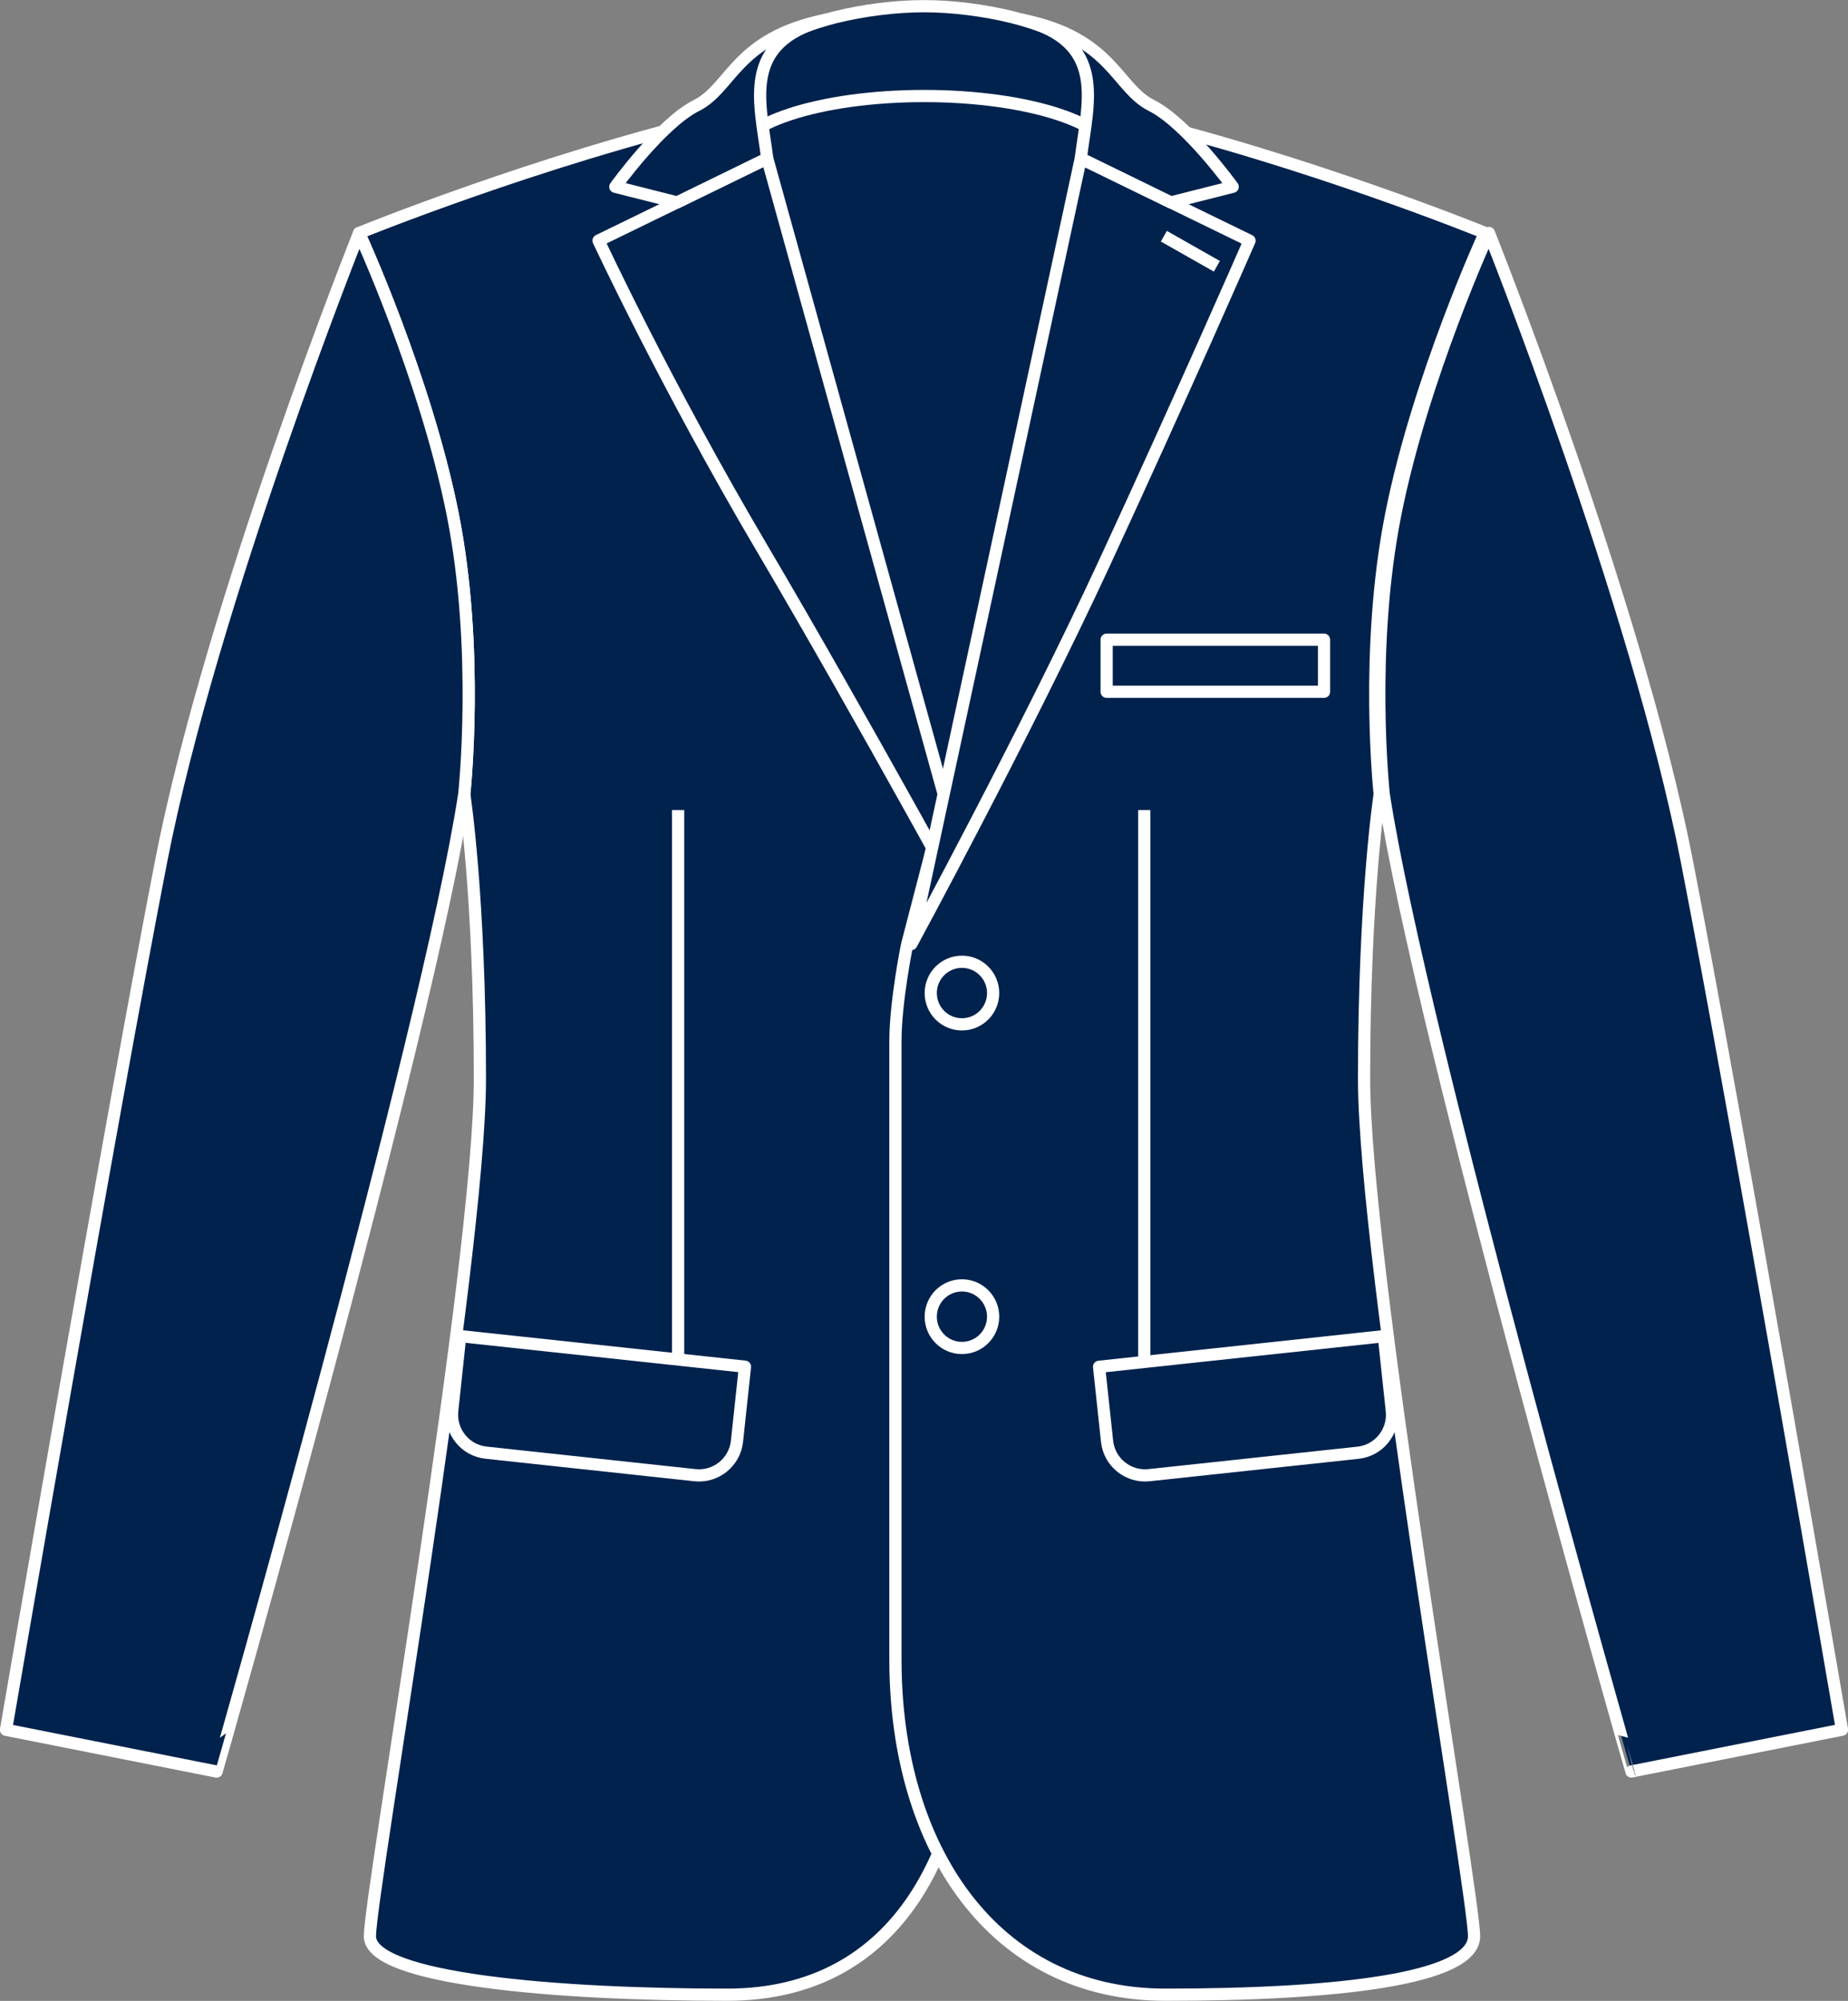 <?xml version="1.0" encoding="iso-8859-1"?>
<!-- Generator: Adobe Illustrator 23.1.1, SVG Export Plug-In . SVG Version: 6.00 Build 0)  -->
<svg version="1.1" id="night_blue" xmlns="http://www.w3.org/2000/svg" xmlns:xlink="http://www.w3.org/1999/xlink" x="0px" y="0px"
	 viewBox="0 0 21.507 23.278" style="enable-background:new 0 0 21.507 23.278;" xml:space="preserve">
<rect x="0" y="0" width="21.507" height="23.278" fill="#808080" stroke="none"/>
<g>
	<g>
		<path style="fill:#00224D;stroke:#FFFFFF;stroke-width:0.142;stroke-linejoin:round;" d="M10.755,13.36
			c0,0,1.988-10.693,2.071-11.01c0.062-0.239,0.025-1.533-0.283-1.816c-0.3-0.275-1.136-0.462-1.79-0.462s-1.49,0.186-1.79,0.462
			C8.654,0.816,8.626,2.109,8.679,2.349C8.753,2.677,10.755,13.36,10.755,13.36z"/>
		<path style="fill:#00224D;stroke:#FFFFFF;stroke-width:0.142;stroke-linejoin:round;" d="M12.962,1.843
			c0-0.401-0.988-0.726-2.207-0.726c-1.219,0-2.207,0.325-2.207,0.726l2.207,9.09L12.962,1.843z"/>
		<path style="fill:#00224D;stroke:#FFFFFF;stroke-width:0.142;stroke-linejoin:round;" d="M11.604,12.11
			c0,1.302-0.283,5.564-0.283,7.197c0,2.197-0.862,3.899-2.857,3.899s-4.159-0.181-4.159-0.68c0-0.499,1.28-7.845,1.28-9.976
			c0-2.131-0.182-3.311-0.182-3.311s0.182-1.677-0.136-3.265C4.95,4.388,4.179,2.711,4.179,2.711s2.086-0.85,4.217-1.354
			l3.071,9.626C11.467,10.983,11.604,11.656,11.604,12.11z"/>
		<path style="fill:#00224D;stroke:#FFFFFF;stroke-width:0.142;stroke-linejoin:round;" d="M11.467,10.983L8.929,1.843L6.966,2.799
			c0,0,0.78,1.676,1.897,3.569C10.031,8.348,11.467,10.983,11.467,10.983z"/>
		<path style="fill:#00224D;stroke:#FFFFFF;stroke-width:0.142;stroke-linejoin:round;" d="M8.929,1.843
			C8.846,1.185,8.618,0.49,9.606,0.231c-1.047,0.214-1.089,0.79-1.5,0.996C7.695,1.432,7.161,2.173,7.161,2.173L7.88,2.355
			L8.929,1.843z"/>
		<path style="fill:#00224D;stroke:#FFFFFF;stroke-width:0.142;stroke-linejoin:round;" d="M5.403,9.24c0,0,0.182-1.677-0.136-3.265
			C4.95,4.388,4.179,2.711,4.179,2.711s-1.714,4.288-2.303,7.305c-0.589,3.017-1.806,10.108-1.806,10.108l2.451,0.486
			C2.522,20.61,4.976,12.034,5.403,9.24z"/>
		<path style="fill:#00224D;stroke:#FFFFFF;stroke-width:0.142;stroke-linejoin:round;" d="M10.421,12.11c0,1.302,0,5.564,0,7.197
			c0,2.197,1.146,3.899,3.141,3.899s3.593-0.181,3.593-0.68c0-0.499-1.28-7.845-1.28-9.976c0-2.131,0.182-3.311,0.182-3.311
			s-0.182-1.677,0.136-3.265c0.317-1.587,1.088-3.265,1.088-3.265s-2.086-0.85-4.217-1.354l-2.505,9.626
			C10.557,10.983,10.421,11.656,10.421,12.11z"/>
		<g>
			<path style="fill:#00224D;stroke:#FFFFFF;stroke-width:0.142;stroke-linejoin:round;" d="M11.558,11.553
				c0,0.201-0.162,0.364-0.363,0.364c-0.201,0-0.363-0.163-0.363-0.364c0-0.201,0.162-0.364,0.363-0.364
				C11.396,11.189,11.558,11.352,11.558,11.553z"/>
			<path style="fill:#00224D;stroke:#FFFFFF;stroke-width:0.142;stroke-linejoin:round;" d="M11.558,15.318
				c0,0.201-0.162,0.364-0.363,0.364c-0.201,0-0.363-0.163-0.363-0.364c0-0.201,0.162-0.364,0.363-0.364
				C11.396,14.954,11.558,15.117,11.558,15.318z"/>
		</g>
		<path style="fill:#00224D;stroke:#FFFFFF;stroke-width:0.142;stroke-linejoin:round;" d="M10.606,10.983l1.972-9.139l1.964,0.956
			c0,0-0.767,1.759-1.69,3.753C11.927,8.548,10.606,10.983,10.606,10.983z"/>
		<path style="fill:#00224D;stroke:#FFFFFF;stroke-width:0.142;stroke-linejoin:round;" d="M12.578,1.843
			c0.083-0.658,0.311-1.353-0.677-1.612c1.047,0.214,1.089,0.79,1.5,0.996c0.411,0.206,0.945,0.946,0.945,0.946l-0.719,0.182
			L12.578,1.843z"/>
		
			<line style="fill:#00224D;stroke:#FFFFFF;stroke-width:0.142;stroke-linejoin:round;" x1="13.545" y1="2.748" x2="14.162" y2="3.098"/>
		<path style="fill:#00224D;stroke:#FFFFFF;stroke-width:0.142;stroke-linejoin:round;" d="M16.104,9.24
			c0,0-0.182-1.677,0.136-3.265c0.317-1.587,1.088-3.265,1.088-3.265s1.714,4.288,2.303,7.305
			c0.589,3.017,1.806,10.108,1.806,10.108l-2.451,0.486C18.985,20.61,16.531,12.034,16.104,9.24z"/>
		<path style="fill:none;stroke:#FFFFFF;stroke-width:0.142;stroke-linejoin:round;" d="M13.373,17.162l2.431-0.261
			c0.244-0.026,0.42-0.245,0.394-0.489l-0.093-0.867l-3.314,0.356l0.093,0.867C12.91,17.011,13.129,17.188,13.373,17.162z"/>
		<path style="fill:none;stroke:#FFFFFF;stroke-width:0.142;stroke-linejoin:round;" d="M8.088,17.162L5.657,16.9
			c-0.244-0.026-0.42-0.245-0.394-0.489l0.093-0.867l3.314,0.356l-0.093,0.867C8.551,17.011,8.332,17.188,8.088,17.162z"/>
		
			<rect x="12.879" y="7.442" style="fill:none;stroke:#FFFFFF;stroke-width:0.142;stroke-linejoin:round;" width="2.53" height="0.606"/>
		
			<line style="fill:none;stroke:#FFFFFF;stroke-width:0.142;stroke-linejoin:round;" x1="7.892" y1="15.817" x2="7.892" y2="9.424"/>
		
			<line style="fill:none;stroke:#FFFFFF;stroke-width:0.142;stroke-linejoin:round;" x1="13.317" y1="15.817" x2="13.317" y2="9.424"/>
	</g>
</g>
</svg>
